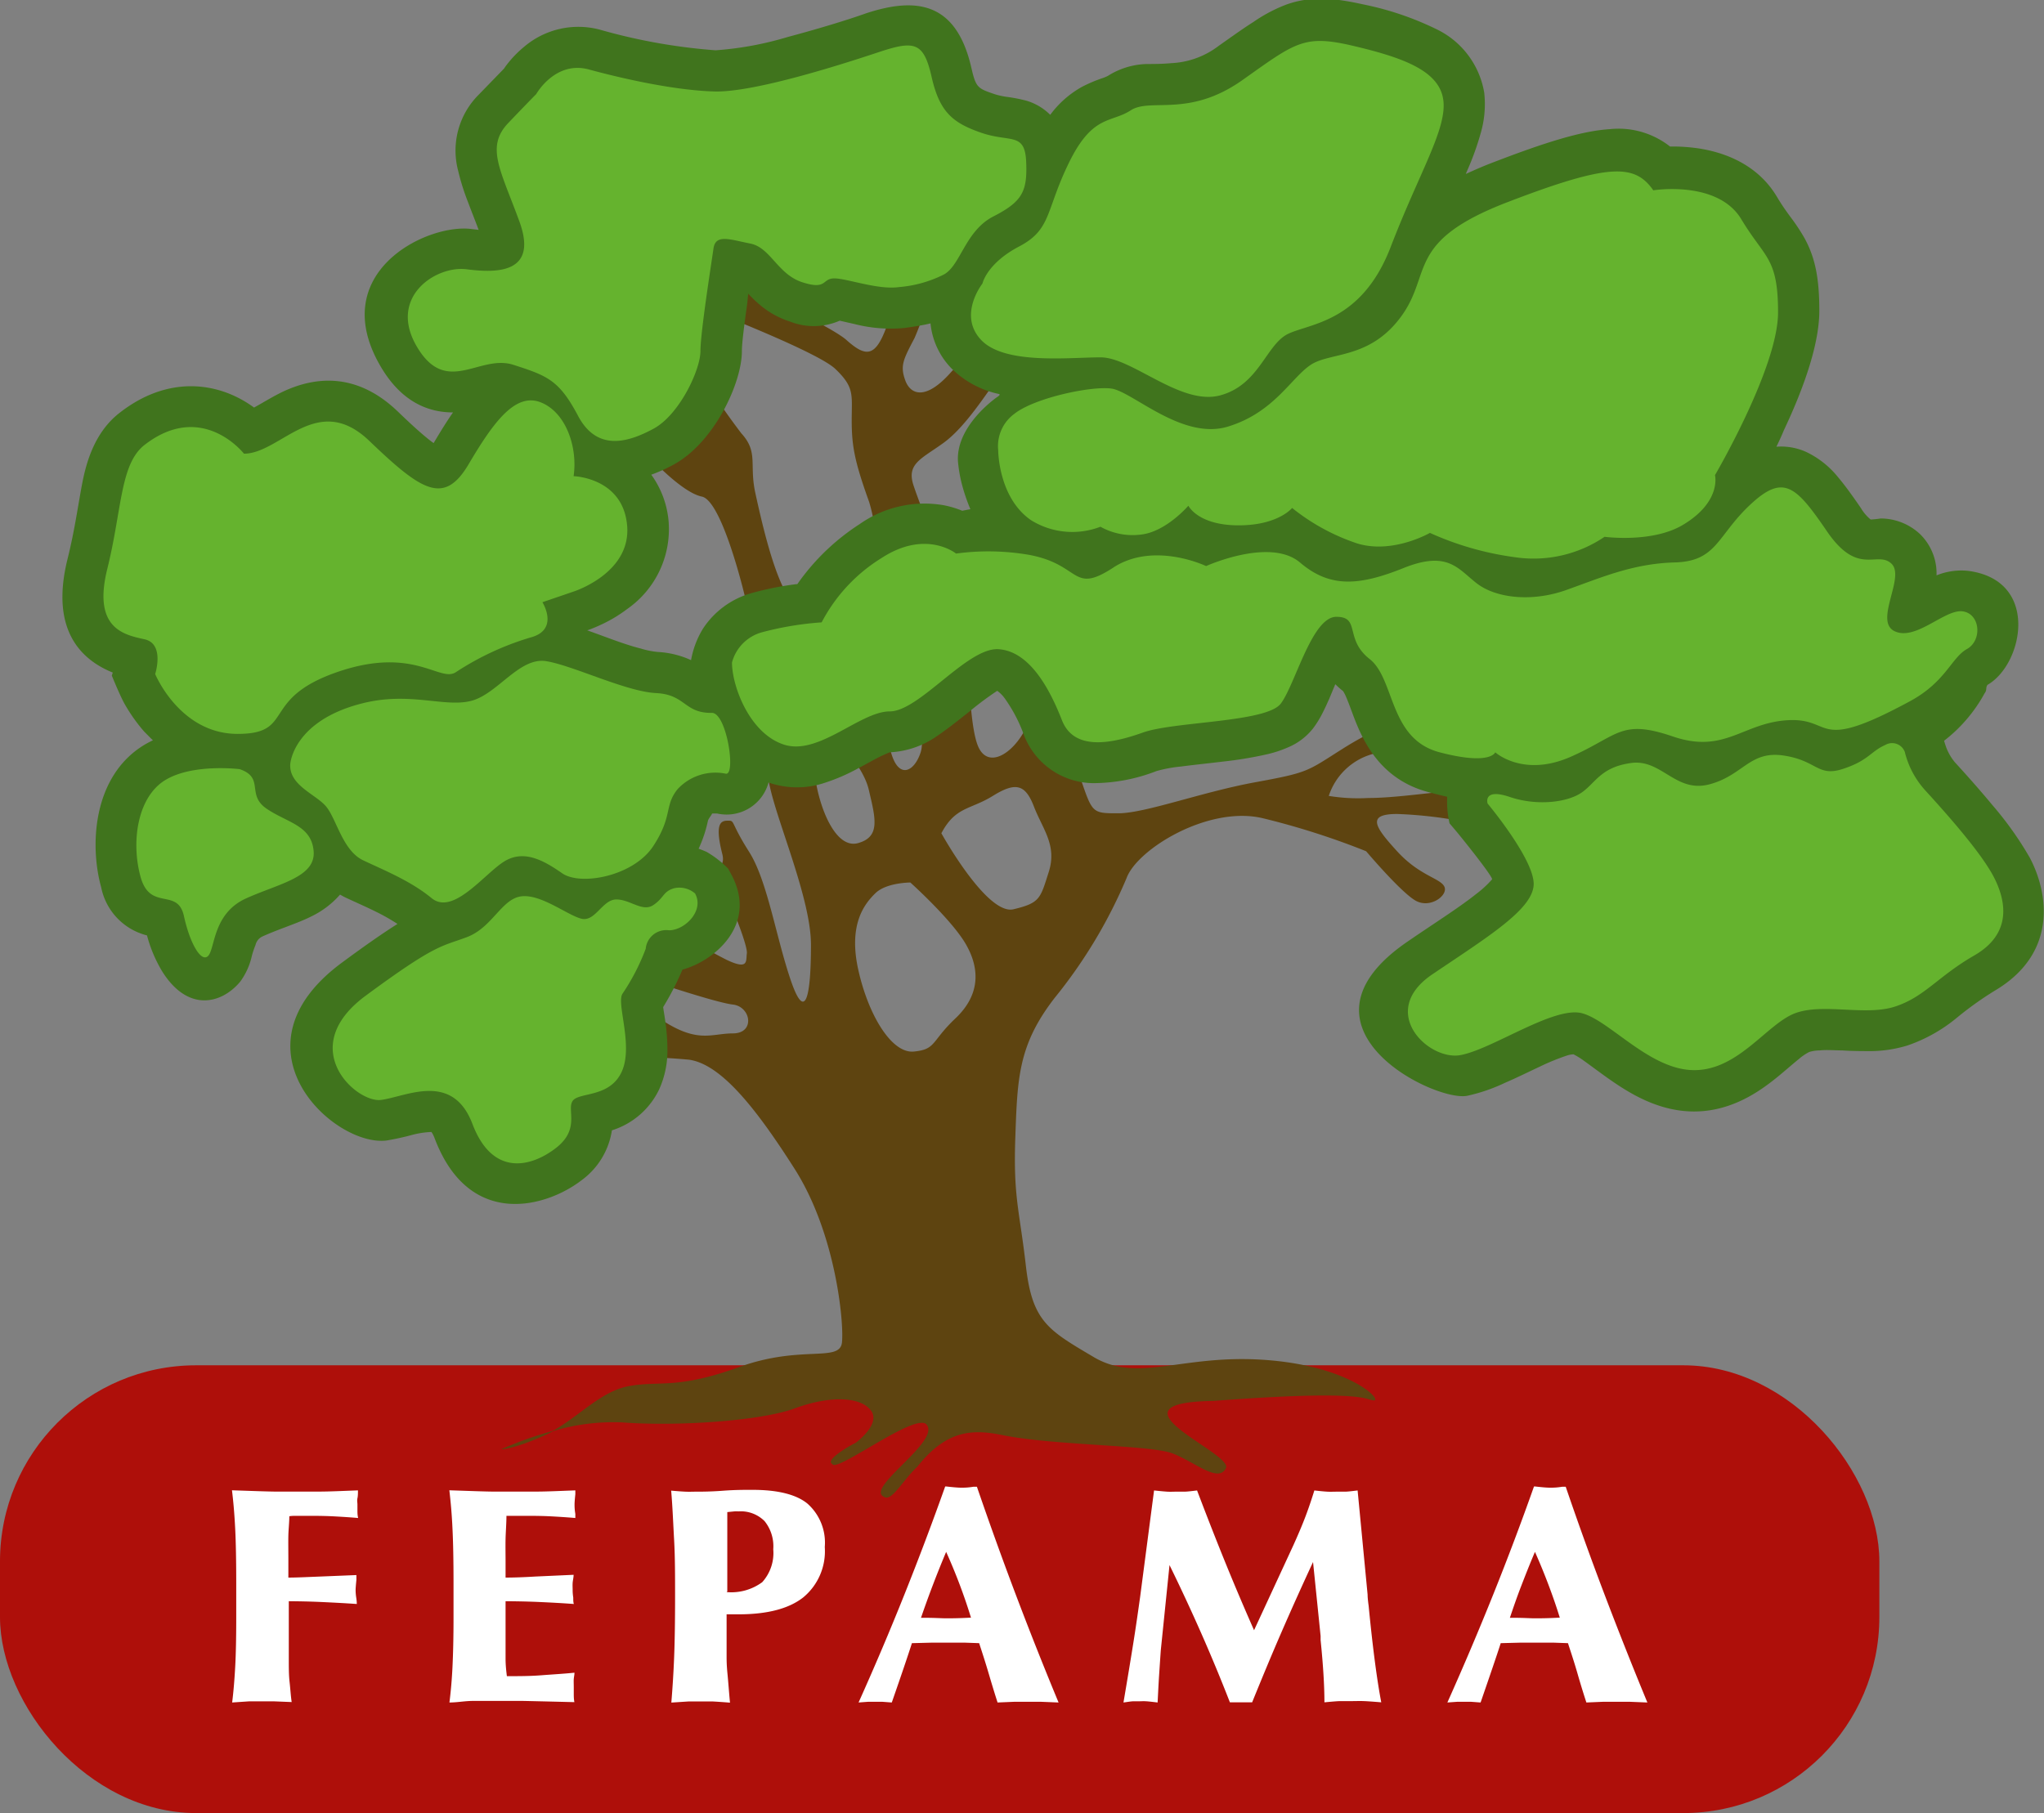<svg xmlns="http://www.w3.org/2000/svg" viewBox="0 0 235.26 208.73">
    <rect x="0" y="0" width="235.26" height="208.73" fill="#808080" stroke="none"/>
    <defs>
        <style>
            .cls-4,.cls-5{fill-rule:evenodd}.cls-4{fill:#65b32e}.cls-5{fill:#fff}
        </style>
    </defs>
    <g id="Layer_2" data-name="Layer 2">
        <g id="Capa_1" data-name="Capa 1">
            <rect y="157.18" width="216.31" height="51.55" rx="22.57" style="fill:#ae0f0a"/>
            <path d="M79.69 30.06s15.48 7.07 17.73 9.08 3.34 2 4.63-1.55A65.75 65.75 0 0 0 104.3 28l6.77.59-3.68 3.21a31.48 31.48 0 0 1-2.13 7.12c-1.31 2.49-1.67 3.19-1.07 4.86s2.37 2.39 5.33-1a34.05 34.05 0 0 1 7.84-6.18l1.55 3.57a8.7 8.7 0 0 0-3.8 3c-1.67 2.25-4 6-6.53 7.83s-4.26 2.38-3.44 4.87 3.68 9.62 3.68 9.62l-8.56 1.89a17.75 17.75 0 0 0-.23-9.61c-1.66-4.62-2-6.41-2-9.38s.35-3.79-1.9-5.93-17-7.75-17-7.75Zm-7.27 129.51c3.57-.64 5.52.4 12.66-2.19s11.59-.49 11.83-2.84-.73-12.54-5.43-19.94-8.6-12.08-12.16-12.6a69.25 69.25 0 0 0-9.49-.24l.49-8.11s.49 0 5.18 3.32 6.26 2 8.85 2 2.1-3.08 0-3.32-10.46-3.08-10.46-3.08l-.49-11.19 2.84-2.6s7.86 3.33 6.89-.48 0-3.82.73-3.82.24.25 2.35 3.57 3.08 9.73 4.79 14.76 2.34 1.86 2.34-4.05S88.4 92.36 88.4 89s-2.68-20.4-2.68-20.4-2.59-10.95-4.94-11.43-6.16-4.7-6.16-4.7l-5.06-3.23 4.08-1.56 2.6 2.59c2.59 2.6 4.3 1 4.3-.88s-3.33-3.32-3.33-3.32l2.35-4.79a86.27 86.27 0 0 0 5.76 8.6c2 2.19.89 3.56 1.62 6.89s1.86 8.23 3.32 11.1S93.34 86 93.83 89.52s2.35 8.27 4.94 7.54 2-2.84 1.22-6.16-5.18-7.29-5.18-7.29l6.19-2.93s.73 3.32 1.62 6.16 2.59 2 3.32-.15-1.13-4.79-1.13-4.79l6.65-7.14s0 8.6 1.13 11.19 4 .89 5.52-2.19a9.85 9.85 0 0 0 .64-6.16l2.68 2s1.37 5.43 2.84 9.73 1.37 4.3 4.45 4.3 9.58-2.44 15.74-3.57 5.91-1.22 10-3.81 5.43-2.59 7.53-3.57 2.87 1.32 2.87 1.32-2 1.71-6.4 2.69a7.39 7.39 0 0 0-5.52 4.94 20.85 20.85 0 0 0 4.54.24c3.81 0 9.24-1 12.81-1s4.79 1 4.79 1l-6 2.84a49.52 49.52 0 0 0-8.27-1c-3.56 0-2.59 1.47 0 4.3s4.95 3.08 5.43 4.06-1.61 2.59-3.32 1.61-5.68-5.68-5.68-5.68a87.49 87.49 0 0 0-11.93-3.81c-6.25-1.46-14.42 3.57-15.64 6.89a57 57 0 0 1-8.27 13.79c-4.21 5.43-4.3 9.24-4.54 16.13s.49 8.35 1.22 14.76 2.59 7.38 7.78 10.46 10.15-.38 19.87.35 13.39 4.65 12.41 4.65-.6-1.3-18.45.06c-13.09.2 2.3 6 1.41 7.75s-3.57-.73-6.16-1.71-13.54-.89-19.55-2.1c-3.5-.72-6.47-.58-9.81 3.64-1.69 1.56-2.93 4.06-3.84 3.46-2.23-1 6.57-6.39 4.9-8.32-1.24-1.45-10.46 5.64-10.85 4.54-1-.52 2.9-2.58 2.65-2.4.45-.33 2.91-2.29 1.8-3.76-1.22-1.62-4.79-1.71-8.76-.24s-13.78 2.1-19.94 1.61a24.17 24.17 0 0 0-7.87 1c-.32.18-.64.35-1 .5-3.57 1.61-5 1.61-5 1.61a40.34 40.34 0 0 1 5.92-2.11c3.16-1.75 5.6-4.6 8.83-5.18Zm11.94-54.82L78 107.19a51.82 51.82 0 0 0 5.63 3.31c2.57 1.22 2.21.12 2.33-.73s-1.6-5.02-1.6-5.02Zm20.42-3.15s4.79 4.3 6.41 7.14 1.61 5.82-1.22 8.5-2.2 3.57-4.79 3.82-5.28-4.3-6.41-9.49.74-7.53 2-8.75 4.01-1.22 4.01-1.22Zm3.57-5.67c1.62-3.08 3.32-2.69 5.92-4.3s3.73-1.38 4.73 1.22 2.69 4.45 1.71 7.53-1 3.57-4.06 4.3-8.3-8.75-8.3-8.75Z" style="fill-rule:evenodd;fill:#5e4410"/>
            <path d="M204.46 51.43a7 7 0 0 1 3.43.6 10.5 10.5 0 0 1 3.66 2.9c.78.92 1.65 2.12 2.66 3.6a4.83 4.83 0 0 0 1.1 1.28 11.57 11.57 0 0 0 1.16-.12 6.65 6.65 0 0 1 4.47 1.75 6.32 6.32 0 0 1 1.95 4.8 7.52 7.52 0 0 1 3.63-.52c8.31 1.07 6.36 10.77 2.24 13.12-.27.39 0 .52-.35 1a17.46 17.46 0 0 1-4.65 5.44c.1.35.23.73.29.88a5.94 5.94 0 0 0 1 1.65c1 1.09 2.64 2.91 4.24 4.84a39.08 39.08 0 0 1 4.35 6.12c2.14 4.08 3.21 11-4.06 15.29a39.27 39.27 0 0 0-4.35 3.11 18.13 18.13 0 0 1-5.68 3.19 14.87 14.87 0 0 1-4.1.65c-1.11 0-2.27 0-3.41-.08-.88 0-1.75-.09-2.58 0a4.21 4.21 0 0 0-1.22.18 5.7 5.7 0 0 0-1.18.8c-.83.67-1.7 1.45-2.63 2.2-2 1.61-5.2 3.85-9.45 3.85s-7.68-2.27-9.87-3.8c-1.07-.76-2.09-1.53-3-2.18a8.76 8.76 0 0 0-1-.6 2.64 2.64 0 0 0-.7.12 26.5 26.5 0 0 0-3.19 1.3c-1.34.63-2.7 1.3-4 1.86a20 20 0 0 1-4.38 1.5c-3.86.69-21.27-8-6.7-17.85 3-2.06 5.82-3.83 7.83-5.44a11.83 11.83 0 0 0 1.77-1.64c0-.42-3.38-4.64-4.22-5.64l-.68-.8a11.13 11.13 0 0 1-.27-3.06c-.65-.15-1.36-.32-2.13-.53-5.11-1.33-7.19-5.18-8.29-7.83-.45-1.08-.8-2.17-1.22-3.14a4.36 4.36 0 0 0-.34-.66 10.21 10.21 0 0 1-.9-.8l-.69 1.66c-.27.61-.53 1.18-.79 1.68a11.44 11.44 0 0 1-1.09 1.76 7.19 7.19 0 0 1-2.8 2.14 13.56 13.56 0 0 1-2.5.83 44.8 44.8 0 0 1-5.08.84c-1.64.2-3.33.37-4.84.57a15.69 15.69 0 0 0-2.79.52 20.25 20.25 0 0 1-7.25 1.39 8.63 8.63 0 0 1-8-5.52 17.54 17.54 0 0 0-2.18-4.19 3.85 3.85 0 0 0-.9-.92 35.7 35.7 0 0 0-3.17 2.36c-1.26 1-2.51 2-3.69 2.8a10.32 10.32 0 0 1-5.49 1.92c-.25.08-.54.22-.81.34-.92.43-1.88 1-2.86 1.51a21.87 21.87 0 0 1-4.11 1.75 10 10 0 0 1-5.82 0l-.37-.13a5 5 0 0 1-5.9 3.58 4.28 4.28 0 0 0-.6 0c-.09.24-.42.58-.48.84a14.94 14.94 0 0 1-1.07 3.21 10 10 0 0 1 .93.37 11.78 11.78 0 0 1 2.47 1.92l.34.63c3.15 5.78-1.93 10-5.6 11a32.69 32.69 0 0 1-2.22 4.31c.06.49.16 1 .24 1.62a23 23 0 0 1 .25 3.42 10.79 10.79 0 0 1-.94 4.41 9 9 0 0 1-5.45 4.74 8.75 8.75 0 0 1-3.51 5.76c-4 3.08-12.9 5.68-16.89-4.83a3.34 3.34 0 0 0-.37-.74 10.23 10.23 0 0 0-2.09.3 30.5 30.5 0 0 1-3.07.68c-6.06.77-18.47-10.64-5.14-20.48 2.79-2.06 4.8-3.45 6.39-4.45a22.87 22.87 0 0 0-2.18-1.26c-1.33-.67-2.65-1.24-3.8-1.78-.22-.11-.43-.22-.63-.34a10.36 10.36 0 0 1-3.28 2.5c-1.55.79-3.63 1.41-5.61 2.3a1.45 1.45 0 0 0-.84 1A10.65 10.65 0 0 0 29 110a8 8 0 0 1-1.34 3c-2.11 2.55-6 3.62-9-1.18a15.85 15.85 0 0 1-1.74-4.13 7.15 7.15 0 0 1-5.27-5.52c-1.34-4.8-1-12.76 4.9-16.38a10.71 10.71 0 0 1 1.05-.56c-.35-.34-.68-.68-1-1A19.38 19.38 0 0 1 14.32 81c-.55-1-1.45-3.22-1.45-3.22l.11-.35c-3.41-1.38-7.29-4.66-5.21-13.06.84-3.37 1.23-6.32 1.69-8.7s1.4-5.88 4.29-8.13c4.77-3.73 9.49-3.6 13-2.06a13.08 13.08 0 0 1 2.49 1.44c1.1-.6 2.22-1.31 3.39-1.86 3.64-1.69 8.4-2.24 13.14 2.3 1.37 1.32 2.55 2.41 3.58 3.23.21.17.4.31.56.42.69-1.16 1.43-2.38 2.23-3.53-2.92 0-5.9-1.26-8.22-5.11-6.57-10.93 5.21-16.7 10.38-16l.79.09c-.44-1.18-.86-2.22-1.21-3.16a26.5 26.5 0 0 1-1.15-3.65 9.08 9.08 0 0 1 2.37-8.75l2.91-3c.1-.15.22-.32.36-.5a12.51 12.51 0 0 1 1.94-2 9.63 9.63 0 0 1 8.68-2 66.42 66.42 0 0 0 13.37 2.39 38 38 0 0 0 8.3-1.53c3.53-.94 7-2 9-2.72 5.83-1.92 10.42-1.31 12.15 6.3.52 2.26.73 2.34 2.67 3a8.2 8.2 0 0 0 1.38.31 18.12 18.12 0 0 1 2.23.43 6.47 6.47 0 0 1 2.79 1.64 11.44 11.44 0 0 1 3.65-3.22 16.54 16.54 0 0 1 2.35-1 3.85 3.85 0 0 0 .66-.28 8.79 8.79 0 0 1 4.4-1.35c.83 0 1.79 0 2.88-.1a9.71 9.71 0 0 0 5.46-2c1.61-1.13 2.88-2.05 4-2.75a17.64 17.64 0 0 1 3.79-2c3-1.07 5.82-.68 8.9 0a34.75 34.75 0 0 1 8.26 2.79 9.93 9.93 0 0 1 5.6 7.35 11.92 11.92 0 0 1-.41 4.69 31.63 31.63 0 0 1-1.53 4.25l-.18.43c1-.46 2-.9 3.16-1.34 5.82-2.24 10.13-3.62 13.41-3.82a9.57 9.57 0 0 1 6.94 2 20.56 20.56 0 0 1 2.72.14c2.68.32 7.06 1.46 9.56 5.61.59 1 1.12 1.73 1.58 2.36a21.86 21.86 0 0 1 1.65 2.5c1.25 2.3 1.67 4.75 1.67 8.3 0 4.36-2.31 10-4.07 13.73-.33.79-.6 1.37-.87 1.92ZM79.54 76a10.32 10.32 0 0 1 1.4-3.67 9.88 9.88 0 0 1 5.39-4 35.49 35.49 0 0 1 5.33-1.08h.11c.19-.27.39-.55.62-.85a25.83 25.83 0 0 1 6.55-6.06 13 13 0 0 1 9.66-2.18 11.46 11.46 0 0 1 2.15.64l.94-.18a20.77 20.77 0 0 1-.86-2.44 16.28 16.28 0 0 1-.56-2.93c-.37-4.21 4.5-7.54 4.5-7.54s.46-.28.21-.35a11 11 0 0 1-5.47-2.95 8.62 8.62 0 0 1-2.41-5.18c-.85.21-1.74.35-3 .53a16.83 16.83 0 0 1-5.73-.45l-1.72-.39a7.46 7.46 0 0 1-5.75.09 10.06 10.06 0 0 1-3.4-1.88 14.4 14.4 0 0 1-1.38-1.32L86 35c-.31 2.2-.61 4.45-.61 5.42 0 3.68-3.19 10.53-7.86 13.07a18.39 18.39 0 0 1-2.57 1.16 10.69 10.69 0 0 1 2 5.44 11.2 11.2 0 0 1-4.74 10A16.38 16.38 0 0 1 69 72c-.66.3-1.17.49-1.41.57 1 .35 2 .73 3 1.09s2.14.75 3.15 1a9.79 9.79 0 0 0 2 .4 10.43 10.43 0 0 1 3.8.94Z" style="fill:#40741d"/>
            <path class="cls-4" d="M28.08 52.23c4.21 0 8.42-7.23 14.43-1.47s8.6 7.47 11.43 2.68 5.34-8.26 8.27-7.13 4.3 5.18 3.81 8.51c0 0 5.67.15 6.16 5.67S66 68.11 66 68.11l-3.57 1.22s2 3.17-1.37 4.06a32.54 32.54 0 0 0-8.6 4c-1.86 1.21-4.85-3.08-13.7 0s-4.76 7.1-11.41 7.1-9.49-6.89-9.49-6.89 1.13-3.48-1.22-4-6-1.22-4.29-8.11 1.46-12.06 4.29-14.27c6.65-5.15 11.44 1.01 11.44 1.01ZM27.59 88.55c2.9 1 .73 2.92 3.08 4.54S35.86 95 36.1 98s-4 3.72-7.78 5.43-3.56 5.64-4.32 6.57-2.1-1.21-2.83-4.54-3.9-.49-5-4.54-.34-9.15 2.83-11.1 8.59-1.27 8.59-1.27ZM80 102.86c1.1 2-1.19 4.24-3 4.24a2.37 2.37 0 0 0-2.68 2.13 25 25 0 0 1-2.67 5.17c-.74 1.11 1.29 6-.1 9s-4.9 2.31-5.63 3.33.92 3.23-1.94 5.44-7.29 3.32-9.6-2.77-7.67-3.13-10.53-2.77-9.89-6-1.76-12 8.69-5.63 11.64-6.74 4-4.42 6.28-4.7 5.35 2.21 6.93 2.58 2.4-2.22 4-2.22 3 1.48 4.25.65 1.11-1.57 2.4-1.94a2.76 2.76 0 0 1 2.41.6Z"/>
            <path class="cls-4" d="M33.41 87.94c-.18 2.46 2.89 3.47 4.1 4.88s1.91 5.09 4.28 6.22 5.43 2.34 7.89 4.36 6-2.72 8.3-4.19 4.62-.14 6.73 1.33 8.21.35 10.49-3.15 1.22-4.62 2.81-6.56a5.93 5.93 0 0 1 5.52-1.76c1.21.26.12-7-1.59-7-3.21.05-3-2.11-6.44-2.28s-9.5-3.15-12.61-3.67-5.61 3.79-8.67 4.57-7-1.08-12.43.26c-8.04 1.99-8.38 6.99-8.38 6.99ZM53.7 31c3.55.46 8.26.46 6.08-5.51s-3.91-8.58-1.27-11.34 3.21-3.32 3.21-3.32S63.9 6.94 67.79 8s9.88 2.41 14.46 2.53S97 7.38 101.15 6s5.17-1.14 6.08 2.87 2.41 5.28 5.73 6.42 5-.11 5.15 3.33-.45 4.59-3.78 6.3-3.79 5.85-5.85 6.76a14 14 0 0 1-5 1.37c-2.41.35-6-1-7.45-1s-.8 1.37-3.67.45-3.66-4-6-4.46-4-1.14-4.24.57-1.5 9.65-1.5 11.81-2.42 7.32-5.39 8.93-6.52 2.64-8.7-1.48S63 43.26 59.09 42 51.4 45.66 48 39.94s2.15-9.39 5.7-8.94ZM113.08 32.64s-2.87 3.63-.15 6.5 10.12 2 13.75 2 9.22 5.59 13.75 4.38 5.29-5.89 7.86-7.1 8.46-1.36 11.78-10 6.5-13.6 6.05-16.92-4.53-4.84-10.28-6.2-6.65-.46-12.84 3.92-10.58 2-12.85 3.48-4.38.45-7.1 6-2 7.71-5.74 9.67-4.23 4.27-4.23 4.27Z"/>
            <path class="cls-4" d="M114.89 51.83a4.61 4.61 0 0 1 1.85-4.18c2.26-1.81 8.73-3.22 11.15-2.92s8.16 6 13.45 4.38 7.25-5.59 9.51-7.1 6.8-.61 10.43-5.59.45-8.62 12.24-13.15 14.66-4.38 16.77-1.36c0 0 7.41-1.2 10.13 3.33s4.23 4.38 4.23 10.73-7.26 18.73-7.26 18.73.79 3.06-3.71 5.74c-3.54 2.1-9 1.36-9 1.36a14.55 14.55 0 0 1-10.31 2.35 35 35 0 0 1-9.79-2.8s-4.24 2.45-8.32 1.23a24.12 24.12 0 0 1-7.54-4.1s-1.6 2-6.15 2c-4.7 0-5.79-2.26-5.79-2.26s-2.57 3-5.44 3.32a7.57 7.57 0 0 1-4.68-.9 9 9 0 0 1-8-.76c-3.77-2.61-3.77-8.05-3.77-8.05Z"/>
            <path class="cls-4" d="M84.25 76.27c0 2.69 2 8.18 6 9.46S99 81.9 102.41 81.9s8.94-7.41 12.53-7.16 5.89 4.6 7.29 8.18 5.74 2.69 9.33 1.41 14.19-1.15 15.85-3.32 3.58-10 6.4-10 .89 2.55 3.83 4.86 2.19 9.2 8.06 10.74 6.4 0 6.4 0 3.22 2.94 8.72.5 5.72-4.37 11.73-2.32 8.06-1.62 13.3-1.88 2.91 3.82 14-2.19c4.1-2.22 4.75-5 6.54-6s1.54-4.08-.51-4.34-5.38 3.44-7.81 2.29 1.28-6.26-.38-7.79-3.83 1.53-7.41-3.71-5-6.65-8.83-3.07-3.82 6.52-8.69 6.65-8.57 1.79-12.53 3.19-8.05.91-10.23-.76-3.33-3.84-8.44-1.79-8.47 2.32-11.92-.62-10.82.4-10.82.4-5.91-2.84-10.59.11l-.16.11c-4.73 3.06-3.63-.42-9.67-1.52a27.62 27.62 0 0 0-8.36-.14s-3.46-2.82-8.57.51a19.1 19.1 0 0 0-6.9 7.41 36.12 36.12 0 0 0-6.9 1.15 4.92 4.92 0 0 0-3.42 3.47ZM219.24 86.57A10.16 10.16 0 0 0 221.6 91c1.92 2.11 6.36 7 7.9 10s1.92 6.59-2.27 9-5.69 4.76-9.11 5.88-8.28-.44-11.51.77-6.49 6.55-11.6 6.55-9.69-5.69-12.92-6.55-10.32 4.15-14 4.82-9.59-5-3.23-9.3 11.47-7.42 11.66-10.26-5.3-9.4-5.3-9.4-.58-1.82 2.55-.76 6.61.63 8.25-.49 2.21-2.94 5.72-3.42 5.11 3.48 9 2.46 4.64-3.9 8.54-3.32 3.9 2.5 6.84 1.54 3.17-2 4.86-2.75a1.56 1.56 0 0 1 2.26.8Z"/>
            <path class="cls-5" d="M26.72 196c.16-1.28.27-2.64.35-4.09s.12-3.33.12-5.63v-4q0-3.93-.12-6.29c-.08-1.58-.2-3.05-.37-4.42 2.38.08 4 .14 4.93.15h5.07c1.15 0 2.68-.07 4.5-.14 0 .34 0 .64-.06.91s0 .5 0 .7v.68c0 .26 0 .55.08.89-.93-.08-1.87-.14-2.81-.19s-1.89-.06-2.85-.06h-1.4c-.31 0-.59 0-.86.05 0 .7-.09 1.44-.11 2.19s0 1.77 0 3v1.87c1 0 2.12-.06 3.43-.11l4.4-.18v.56c-.06.58-.09 1-.09 1.12s0 .45.07.91.06.55.07.74c-1.45-.1-2.83-.17-4.13-.23s-2.53-.08-3.7-.09v6.67c0 1 0 1.84.09 2.63s.13 1.56.24 2.31l-2-.08h-2.92ZM51.73 196c.16-1.28.28-2.64.35-4.09s.12-3.33.12-5.63v-4q0-3.93-.12-6.29c-.07-1.58-.2-3.05-.36-4.42 2.37.08 4 .14 4.92.15h5.07c1.15 0 2.69-.07 4.51-.14v.44q-.09.86-.09 1.17c0 .21 0 .58.09 1.1v.47c-.93-.08-1.87-.14-2.8-.19s-1.89-.06-2.86-.06h-2.27c0 .89-.08 1.77-.1 2.64s0 1.73 0 2.59v1.88q1.47 0 3.42-.12l4.41-.2c0 .33-.09.64-.11.93s0 .55 0 .77 0 .45.07.92c0 .3 0 .55.07.74-1.34-.1-2.67-.17-4-.23s-2.59-.08-3.86-.09V190.97c0 .74.08 1.42.15 2 1.33 0 2.63 0 3.92-.1s2.56-.17 3.86-.3c0 .24-.06.48-.08.72s0 .57 0 1v.67c0 .29 0 .63.07 1q-4-.1-5.89-.14H54.42c-.91 0-1.78.18-2.69.18ZM83.63 183.29a6 6 0 0 0 4.1-1.14 5 5 0 0 0 1.27-3.79 4.6 4.6 0 0 0-1-3.24 3.85 3.85 0 0 0-3-1.12 3.74 3.74 0 0 0-.49 0l-.8.08v9.14Zm0 2.55v4.85c0 .36 0 1 .1 2s.17 2.08.29 3.33c-.83-.07-1.5-.11-2-.14h-2.75l-2 .13c.14-1.7.25-3.43.32-5.19s.11-4.09.11-7c0-2.38 0-4.56-.11-6.52s-.18-3.86-.34-5.69c.67.06 1.21.1 1.64.12s.82 0 1.16 0c.67 0 1.74 0 3.19-.11s2.59-.1 3.39-.1c2.86 0 5 .52 6.3 1.58a6 6 0 0 1 2 5 6.89 6.89 0 0 1-2.49 5.81c-1.66 1.3-4.14 1.94-7.45 1.94h-1.32ZM98.82 196q2.82-6.28 5.3-12.49t4.67-12.38h.11c.79.09 1.37.14 1.73.14s.77 0 1.43-.11h.38q2.24 6.53 4.58 12.7t4.82 12.14l-2-.08h-3.13l-1.89.08c-.21-.64-.55-1.73-1-3.26s-.85-2.73-1.12-3.57l-1.68-.06h-3.74l-2.32.06q-.69 2.16-2.25 6.64l-.07.19-1.07-.08H99.9Zm7.2-9.75h.4c1.14 0 2 .06 2.44.06s1.47 0 2.71-.07h.19c-.37-1.21-.79-2.45-1.26-3.7s-1-2.55-1.6-3.88a120.286 120.286 0 0 0-2.9 7.6ZM129.31 196q.69-4.06 1.14-6.89c.3-1.88.55-3.65.78-5.29l1.6-12.23c.67.07 1.18.12 1.53.14s.67 0 .93 0h1c.36 0 .89-.07 1.49-.14q1.8 4.74 3.4 8.66c1.07 2.62 2.13 5.1 3.16 7.43l4.51-9.75c.57-1.26 1.05-2.39 1.43-3.4s.71-2 1-2.94c.63.07 1.13.12 1.5.14s.69 0 1 0h1c.36 0 .87-.07 1.48-.14l1.15 12q0 .42.12 1.29c.49 5.07 1 8.76 1.45 11.1-.84-.07-1.5-.12-2-.14s-.91 0-1.26 0h-1.33c-.49 0-1.15.07-1.95.14q0-2.87-.44-7.17v-.47l-.87-8.51c-1.26 2.71-2.47 5.4-3.64 8.09s-2.28 5.38-3.37 8.06h-2.56q-1.59-4.08-3.32-8t-3.63-7.8l-1 9.77c-.06.82-.12 1.75-.19 2.78s-.12 2.12-.18 3.27c-.59-.07-1-.12-1.33-.14s-.54 0-.73 0h-.69c-.27 0-.71.08-1.18.14ZM166.59 196q2.81-6.28 5.3-12.49t4.67-12.38h.11c.79.09 1.36.14 1.72.14s.77 0 1.44-.11h.38q2.23 6.53 4.58 12.7t4.82 12.14l-2-.08h-3.13l-1.89.08c-.21-.64-.56-1.73-1-3.26s-.85-2.73-1.12-3.57l-1.69-.06h-3.74l-2.31.06c-.46 1.44-1.22 3.65-2.25 6.64l-.07.19-1.08-.08h-1.62Zm7.19-9.75h.41c1.14 0 1.95.06 2.44.06s1.46 0 2.71-.07h.19c-.37-1.21-.8-2.45-1.27-3.7s-1-2.55-1.59-3.88c-.58 1.36-1.1 2.68-1.59 3.95s-.91 2.49-1.3 3.65Z"/>
        </g>
    </g>
</svg>
